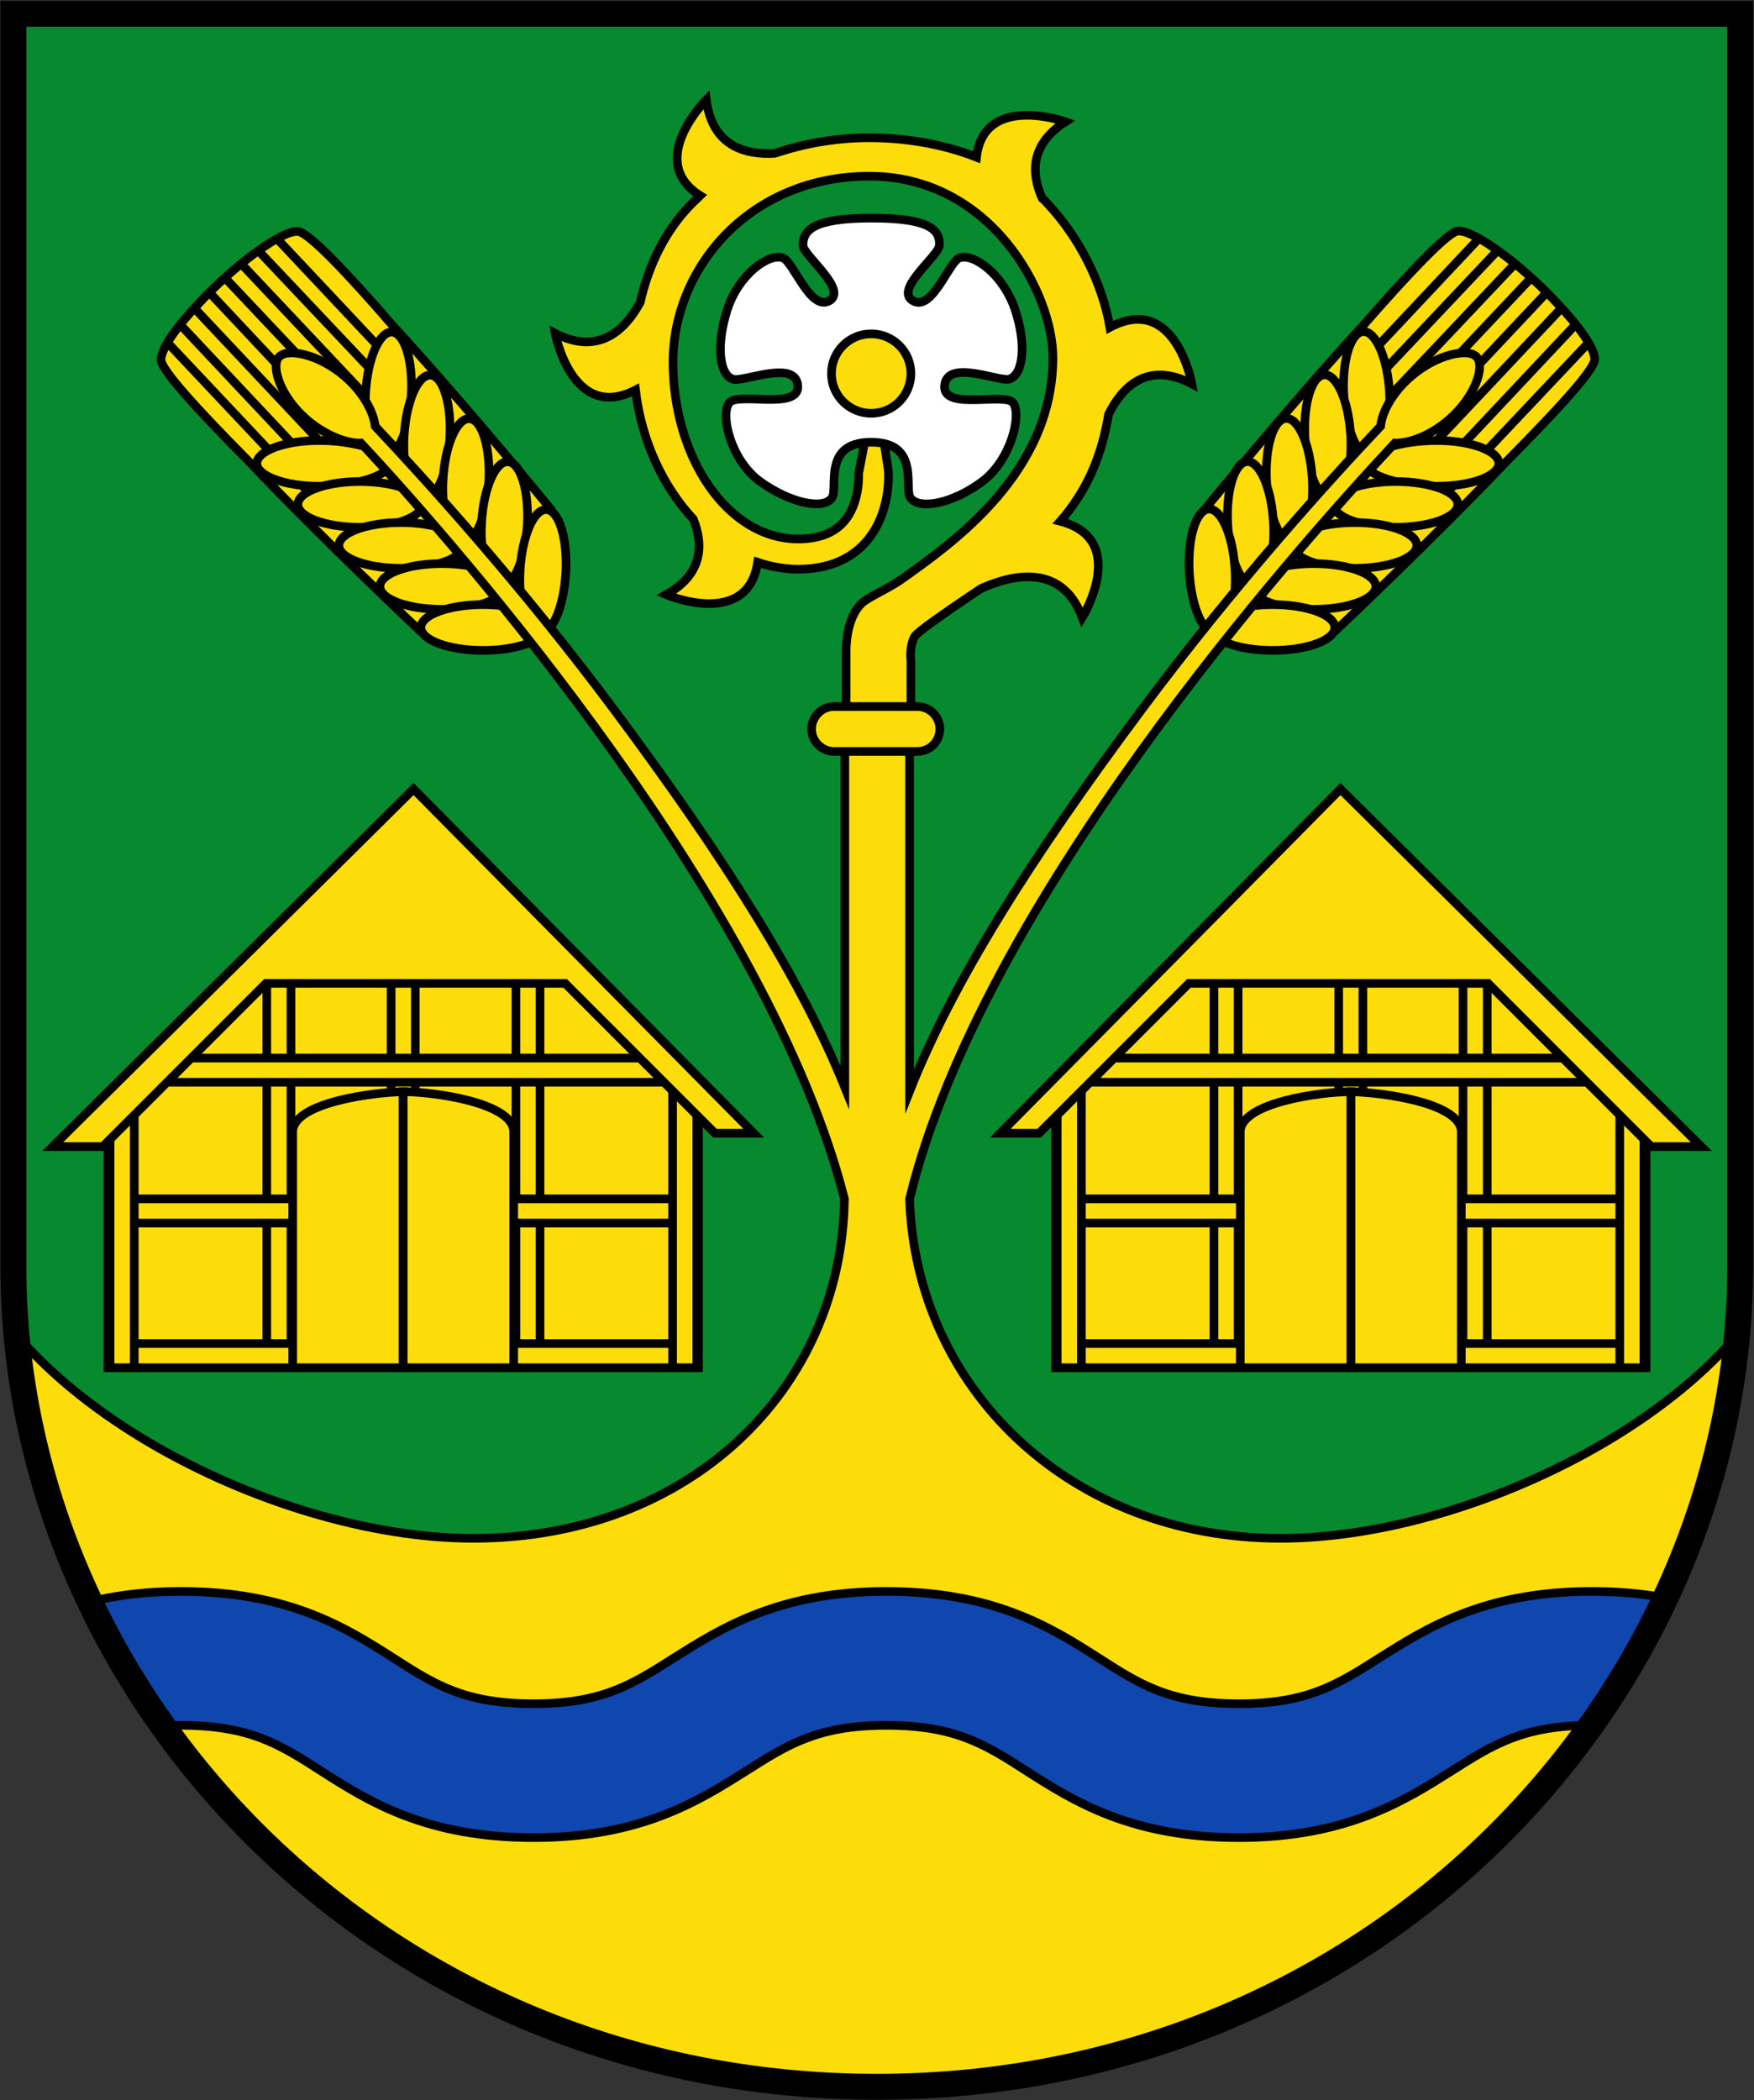 <?xml version="1.0" encoding="utf-8"?>
<!-- Generator: Adobe Illustrator 19.2.1, SVG Export Plug-In . SVG Version: 6.00 Build 0)  -->
<svg version="1.1"
	 id="Layer_1" xmlns:cc="http://creativecommons.org/ns#" xmlns:dc="http://purl.org/dc/elements/1.1/" xmlns:rdf="http://www.w3.org/1999/02/22-rdf-syntax-ns#"
	 xmlns="http://www.w3.org/2000/svg" xmlns:xlink="http://www.w3.org/1999/xlink" x="0px" y="0px" viewBox="0 0 406.3 486.3"
	 style="enable-background:new 0 0 406.3 486.3;" xml:space="preserve">
<rect x="0" y="0" width="406.3" height="486.3" fill="#333333" stroke="none"/>
<style type="text/css">
	.st0{clip-path:url(#SVGID_2_);fill:#078930;stroke:#000000;stroke-width:2;}
	.st1{clip-path:url(#SVGID_2_);}
	.st2{fill:#FCDD09;stroke:#000000;stroke-width:2;stroke-miterlimit:10;}
	.st3{fill:#FFFFFF;stroke:#000000;stroke-width:2;stroke-miterlimit:10;}
	.st4{fill:#0F47AF;stroke:#000000;stroke-width:2;stroke-miterlimit:10;}
	.st5{fill:none;stroke:#000000;stroke-width:6;}
</style>
<g>
	<defs>
		<path id="SVGID_1_" d="M3.1,3.2h400v290c0,100-85,190-200,190s-200-90-200-190C3.1,293.2,3.1,3.2,3.1,3.2z"/>
	</defs>
	<clipPath id="SVGID_2_">
		<use xlink:href="#SVGID_1_"  style="overflow:visible;"/>
	</clipPath>
	<rect x="-17" y="-18" class="st0" width="431" height="507"/>
	<g class="st1">
		<g>
			<polygon class="st2" points="120.3,213.7 68.8,213.7 25,257.1 25,316.7 161.8,316.7 161.8,254 			"/>
			<g>
				<g>
					<g>
						<rect x="61.8" y="225.8" class="st2" width="5.6" height="87.2"/>
					</g>
					<g>
						<rect x="90.6" y="225.8" class="st2" width="5.6" height="87.2"/>
					</g>
					<g>
						<rect x="119.5" y="225.8" class="st2" width="5.6" height="87.2"/>
					</g>
				</g>
				<g>
					<g>
						<rect x="29.2" y="277.6" class="st2" width="128.4" height="5.6"/>
					</g>
					<g>
						<rect x="34.3" y="245" class="st2" width="121" height="5.6"/>
					</g>
					<g>
						<rect x="29.2" y="311.1" class="st2" width="128.4" height="5.6"/>
					</g>
				</g>
				<g>
					<g>
						<polygon class="st2" points="31.1,316.7 25.5,316.7 25.5,256.8 31.1,252.1 						"/>
					</g>
					<g>
						<polygon class="st2" points="161.4,316.7 155.8,316.7 155.8,249.4 161.4,255.9 						"/>
					</g>
				</g>
			</g>
			<g>
				<path class="st2" d="M67.8,262.1c0,11.2,0,54.6,0,54.6h25.6v-63.9C86.5,252.9,67.8,255.3,67.8,262.1z"/>
				<path class="st2" d="M119,262.1c0-6.8-18.7-9.3-25.4-9.3c0,0-0.1,0-0.2,0v63.9H119C119,316.7,119,273.6,119,262.1z"/>
			</g>
			<g>
				<path class="st2" d="M95.8,182.7l-83.6,82.8c4.9,0,8.1,0,11.6,0l37.8-37.8h69.3l34.7,34.7c2.8,0,3.8,0,9,0L95.8,182.7z"/>
			</g>
		</g>
		<g>
			<polygon class="st2" points="286,213.7 337.5,213.7 381.3,257.1 381.3,316.7 244.5,316.7 244.5,254 			"/>
			<g>
				<g>
					<g>
						<rect x="338.9" y="225.8" class="st2" width="5.6" height="87.2"/>
					</g>
					<g>
						<rect x="310.1" y="225.8" class="st2" width="5.6" height="87.2"/>
					</g>
					<g>
						<rect x="281.2" y="225.8" class="st2" width="5.6" height="87.2"/>
					</g>
				</g>
				<g>
					<g>
						<rect x="248.7" y="277.6" class="st2" width="128.4" height="5.6"/>
					</g>
					<g>
						<rect x="251" y="245" class="st2" width="121" height="5.6"/>
					</g>
					<g>
						<rect x="248.7" y="311.1" class="st2" width="128.4" height="5.6"/>
					</g>
				</g>
				<g>
					<g>
						<polygon class="st2" points="375.2,316.7 380.8,316.7 380.8,256.8 375.2,252.1 						"/>
					</g>
					<g>
						<polygon class="st2" points="244.9,316.7 250.5,316.7 250.5,249.4 244.9,255.9 						"/>
					</g>
				</g>
			</g>
			<g>
				<path class="st2" d="M338.5,262.1c0,11.2,0,54.6,0,54.6h-25.6v-63.9C319.8,252.9,338.5,255.3,338.5,262.1z"/>
				<path class="st2" d="M287.3,262.1c0-6.8,18.7-9.3,25.4-9.3c0,0,0.1,0,0.2,0v63.9h-25.6C287.3,316.7,287.3,273.6,287.3,262.1z"/>
			</g>
			<g>
				<path class="st2" d="M310.5,182.7l83.6,82.8c-4.9,0-8.1,0-11.6,0l-37.8-37.8h-69.3l-34.7,34.7c-2.8,0-3.8,0-9,0L310.5,182.7z"/>
			</g>
		</g>
	</g>
	<g class="st1">
		<g>
			<path class="st2" d="M127.6,117.9c0,0-19.8-24.2-36.8-42.7C80.5,63.3,71.4,53.7,69,53.6c-3.9-0.3-15.1,8.2-22.8,16.5
				c-5.1,5.3-8.9,10.6-8.9,13.2c0,2.4,9,12.1,20.1,23.3c17.2,18.1,39.9,39.5,39.9,39.5l25.8-2.6L127.6,117.9z"/>
			<g>
				<line class="st2" x1="44.5" y1="70.8" x2="78.3" y2="106.7"/>
				<line class="st2" x1="41.4" y1="74.8" x2="74.7" y2="110.2"/>
				<line class="st2" x1="38.3" y1="78.8" x2="71.1" y2="113.6"/>
				<line class="st2" x1="55.8" y1="61" x2="89.2" y2="96.4"/>
				<line class="st2" x1="59.8" y1="58" x2="92.8" y2="92.9"/>
				<line class="st2" x1="51.8" y1="64" x2="85.6" y2="99.8"/>
				<line class="st2" x1="64" y1="55.1" x2="92.5" y2="85.4"/>
				<line class="st2" x1="48.3" y1="67.5" x2="81.9" y2="103.3"/>
			</g>
			<g>
				<path class="st2" d="M90.3,107.3c0,2.9-8.5,5.3-16.4,5.3s-14.4-2.4-14.4-5.3S66,102,73.9,102S90.3,104.4,90.3,107.3z"/>
				<ellipse class="st2" cx="83.4" cy="116.8" rx="14.4" ry="5.3"/>
				<ellipse class="st2" cx="92.9" cy="126.3" rx="14.4" ry="5.3"/>
				<ellipse class="st2" cx="102.4" cy="135.8" rx="14.4" ry="5.3"/>
				<ellipse class="st2" cx="111.9" cy="145.3" rx="14.4" ry="5.3"/>
			</g>
			<g>
				
					<ellipse transform="matrix(5.650894e-002 -0.998 0.998 5.650894e-002 -6.125 175.93)" class="st2" cx="90" cy="91.2" rx="14.4" ry="5.3"/>
				
					<ellipse transform="matrix(5.650894e-002 -0.998 0.998 5.650894e-002 -7.689 194.32)" class="st2" cx="99" cy="101.2" rx="14.4" ry="5.3"/>
				
					<ellipse transform="matrix(5.650894e-002 -0.998 0.998 5.650894e-002 -9.252 212.71)" class="st2" cx="107.9" cy="111.3" rx="14.4" ry="5.3"/>
				
					<ellipse transform="matrix(5.650894e-002 -0.998 0.998 5.650894e-002 -10.815 231.1)" class="st2" cx="116.9" cy="121.3" rx="14.4" ry="5.3"/>
				
					<ellipse transform="matrix(5.650894e-002 -0.998 0.998 5.650894e-002 -13.377 250.434)" class="st2" cx="125.8" cy="132.3" rx="14.4" ry="5.3"/>
			</g>
		</g>
		<g>
			<path class="st2" d="M279.1,117.9c0,0,19.8-24.2,36.8-42.7c10.4-11.9,19.5-21.5,21.8-21.7c3.9-0.3,15.1,8.2,22.8,16.5
				c5.1,5.3,8.9,10.6,8.9,13.2c0,2.4-9,12.1-20.1,23.3c-17.2,18.1-39.9,39.5-39.9,39.5l-25.8-2.6L279.1,117.9z"/>
			<g>
				<line class="st2" x1="362.2" y1="70.8" x2="328.4" y2="106.7"/>
				<line class="st2" x1="365.3" y1="74.8" x2="332" y2="110.2"/>
				<line class="st2" x1="368.5" y1="78.8" x2="335.6" y2="113.6"/>
				<line class="st2" x1="351" y1="61" x2="317.5" y2="96.4"/>
				<line class="st2" x1="346.9" y1="58" x2="313.9" y2="92.9"/>
				<line class="st2" x1="355" y1="64" x2="321.2" y2="99.8"/>
				<line class="st2" x1="342.7" y1="55.1" x2="314.2" y2="85.4"/>
				<line class="st2" x1="358.5" y1="67.5" x2="324.8" y2="103.3"/>
			</g>
			<g>
				<path class="st2" d="M316.4,107.3c0,2.9,8.5,5.3,16.4,5.3c8,0,14.4-2.4,14.4-5.3s-6.5-5.3-14.4-5.3
					C324.8,102,316.4,104.4,316.4,107.3z"/>
				<ellipse class="st2" cx="323.3" cy="116.8" rx="14.4" ry="5.3"/>
				<ellipse class="st2" cx="313.8" cy="126.3" rx="14.4" ry="5.3"/>
				<ellipse class="st2" cx="304.3" cy="135.8" rx="14.4" ry="5.3"/>
				<ellipse class="st2" cx="294.8" cy="145.3" rx="14.4" ry="5.3"/>
			</g>
			<g>
				
					<ellipse transform="matrix(0.998 -5.650894e-002 5.650894e-002 0.998 -4.648 18.041)" class="st2" cx="316.7" cy="91.2" rx="5.3" ry="14.4"/>
				
					<ellipse transform="matrix(0.998 -5.650894e-002 5.650894e-002 0.998 -5.229 17.552)" class="st2" cx="307.7" cy="101.2" rx="5.3" ry="14.4"/>
				
					<ellipse transform="matrix(0.998 -5.650894e-002 5.650894e-002 0.998 -5.809 17.062)" class="st2" cx="298.8" cy="111.3" rx="5.3" ry="14.4"/>
				
					<ellipse transform="matrix(0.998 -5.650894e-002 5.650894e-002 0.998 -6.39 16.572)" class="st2" cx="289.8" cy="121.3" rx="5.3" ry="14.4"/>
				
					<ellipse transform="matrix(0.998 -5.650894e-002 5.650894e-002 0.998 -7.027 16.084)" class="st2" cx="280.9" cy="132.3" rx="5.3" ry="14.4"/>
			</g>
		</g>
		<path class="st2" d="M296.7,356.2c-49.3,0-84.6-35-86-78.6c16.6-68.3,88.5-149.4,112.4-175c3.2,0.1,8.3-1.7,12.6-5.5
			c6-5.2,8.3-12.2,6.4-14.4s-9.3-0.7-15.3,4.5c-4.3,3.7-6.7,8.3-7,11.5c-11.2,11.8-33.4,36.2-55.4,65.7
			c-25.8,34.6-43.7,63-53.7,88.3v-85.4h-15v84.5c-10.1-25-27.9-53.2-53.4-87.4c-22-29.5-44.2-53.8-55.4-65.7
			c-0.3-3.1-2.7-7.8-7-11.5c-6-5.2-13.4-6.7-15.3-4.5S65,91.9,71,97.1c4.4,3.8,9.4,5.6,12.6,5.5c23.7,25.4,94.7,107,112,175
			c-0.6,44.4-36.2,78.6-86,78.6c-47.1,0-112.3-33.8-120.2-75L18,465.5L270.5,517l134-116l12.4-119.8
			C409,322.4,343.8,356.2,296.7,356.2z"/>
		<g>
			<g>
				<path class="st2" d="M212.2,147c1.1-1.1,3.5-2.8,6.2-4.7c2.4-1.7,5.4-3.7,8.8-6c6.8-3.1,18.7-6.2,23.5,6.7
					c0,0,11.1-18.1-5.1-22.3c1.5-1.7,2.8-3.4,4-5.3c3.8-5.8,6-12.3,7.2-19.5c3-6,8.8-12.5,19.3-7c0,0-3.8-21.2-19-13.1
					c-1.8-10.4-7.2-20.9-14.4-28.6c-0.4-0.4-0.8-0.9-1.3-1.3c-2.5-5.6-2.9-12.4,5.4-17.7c0,0-18.9-6.7-20.6,8.2
					c-7.9-3.1-16.6-4.5-24.9-4.5c-7.5,0-15,1.3-21.8,3.6c-6.7,0.4-14.5-1.5-15.9-12.4c0,0-14.2,14.2-1.4,22.2
					c-0.6,0.6-1.2,1.1-1.8,1.7c-6.4,6.4-10.2,14.6-12.1,23c-3.3,6.1-9.4,12.5-19.7,7.2c0,0,3.9,20.7,18.6,13.1
					c1.4,11.8,6.4,22.4,13.4,29.9c2.3,5.7,2.4,12.7-6.3,17.5c0,0,18.9,8,21.2-7.5c3,1,6.2,1.6,9.3,1.6c6.6,0,11.8-2,15.5-6
					c6.2-6.7,5.5-16.3,5.5-16.7l-3-19.8l-3.9,20.3c0,0.1,0.4,7.1-3.6,11.4c-2.3,2.5-5.8,3.8-10.4,3.8c-16.3,0-29-18.8-29-41
					c0-21.7,17.7-43,45.5-43c28.1,0,42.5,27,42.5,42c0,26.6-23,42.8-35.3,51.5c-3.2,2.2-7.6,4-9.1,5.5c-3.4,3.4-3.5,9.7-3.5,11v16.2
					h15V153C210.7,151.1,211.2,147.9,212.2,147z"/>
			</g>
			<path class="st2" d="M212.5,174h-19.3c-2.8,0-5.2-2.3-5.2-5.2v0c0-2.8,2.3-5.2,5.2-5.2h19.3c2.8,0,5.2,2.3,5.2,5.2v0
				C217.7,171.7,215.4,174,212.5,174z"/>
			<g>
				<path class="st3" d="M201.9,50.5c-13.5,0-15.9,2.8-15.9,6.3c0,2.3,10.4,10.2,6.2,12.8c-4.5,2.7-8.4-9.1-10.9-9.9
					c-3.3-1.1-10.2,3.9-12.8,11.9s-2,15.2,1.3,16.2c2.3,0.8,14.8-4.8,15,1.7c0.2,5.5-14.1,1.2-15.9,3.8c-2.1,2.8,0.4,13.4,7.3,18.3
					s14.5,6.5,16.5,3.7c1.6-2.2-2.4-12.9,9.1-12.9l0,0c11.5,0,7.5,10.7,9.1,12.9c2.1,2.8,9.7,1.3,16.5-3.7s9.3-15.5,7.3-18.3
					c-1.8-2.5-16.1,1.8-15.9-3.8c0.3-6.6,12.7-1,15-1.7c3.3-1.1,4-8.2,1.3-16.2s-9.5-13-12.8-11.9c-2.5,0.8-6.4,12.7-10.9,9.9
					c-4.3-2.6,6.2-10.5,6.2-12.8C217.8,53.3,215.5,50.5,201.9,50.5z"/>
				<circle class="st2" cx="201.8" cy="86.5" r="9.2"/>
			</g>
		</g>
	</g>
	<g class="st1">
		<path class="st4" d="M417.9,383.9c-10.8-6.9-24.2-15.4-49.2-15.4s-38.4,8.6-49.2,15.4c-9.6,6.1-16.6,10.6-32.5,10.6
			s-22.9-4.4-32.5-10.6c-10.8-6.9-24.2-15.4-49.2-15.4c-24.9,0-38.4,8.6-49.2,15.4c-9.6,6.1-16.6,10.6-32.5,10.6
			s-22.9-4.4-32.5-10.6c-10.8-6.9-24.2-15.4-49.2-15.4s-38.4,8.6-49.2,15.4c-9.6,6.1-16.6,10.6-32.5,10.6c-0.1,0-0.2,0-0.4,0v31
			c0.1,0,0.2,0,0.4,0c24.9,0,38.4-8.6,49.2-15.4c9.6-6.1,16.6-10.6,32.5-10.6s22.9,4.4,32.5,10.6c10.8,6.9,24.2,15.4,49.2,15.4
			c24.9,0,38.4-8.6,49.2-15.4c9.6-6.1,16.6-10.6,32.5-10.6c15.9,0,22.9,4.4,32.5,10.6c10.8,6.9,24.2,15.4,49.2,15.4
			c24.9,0,38.4-8.6,49.2-15.4c9.6-6.1,16.6-10.6,32.5-10.6c15.9,0,22.9,4.4,32.5,10.6c10.8,6.9,24.2,15.4,49.2,15.4v-31
			C434.6,394.5,427.6,390.1,417.9,383.9z"/>
	</g>
</g>
<path class="st5" d="M3.1,3.2h400v290c0,100-85,190-200,190s-200-90-200-190C3.1,293.2,3.1,3.2,3.1,3.2z"/>
</svg>
